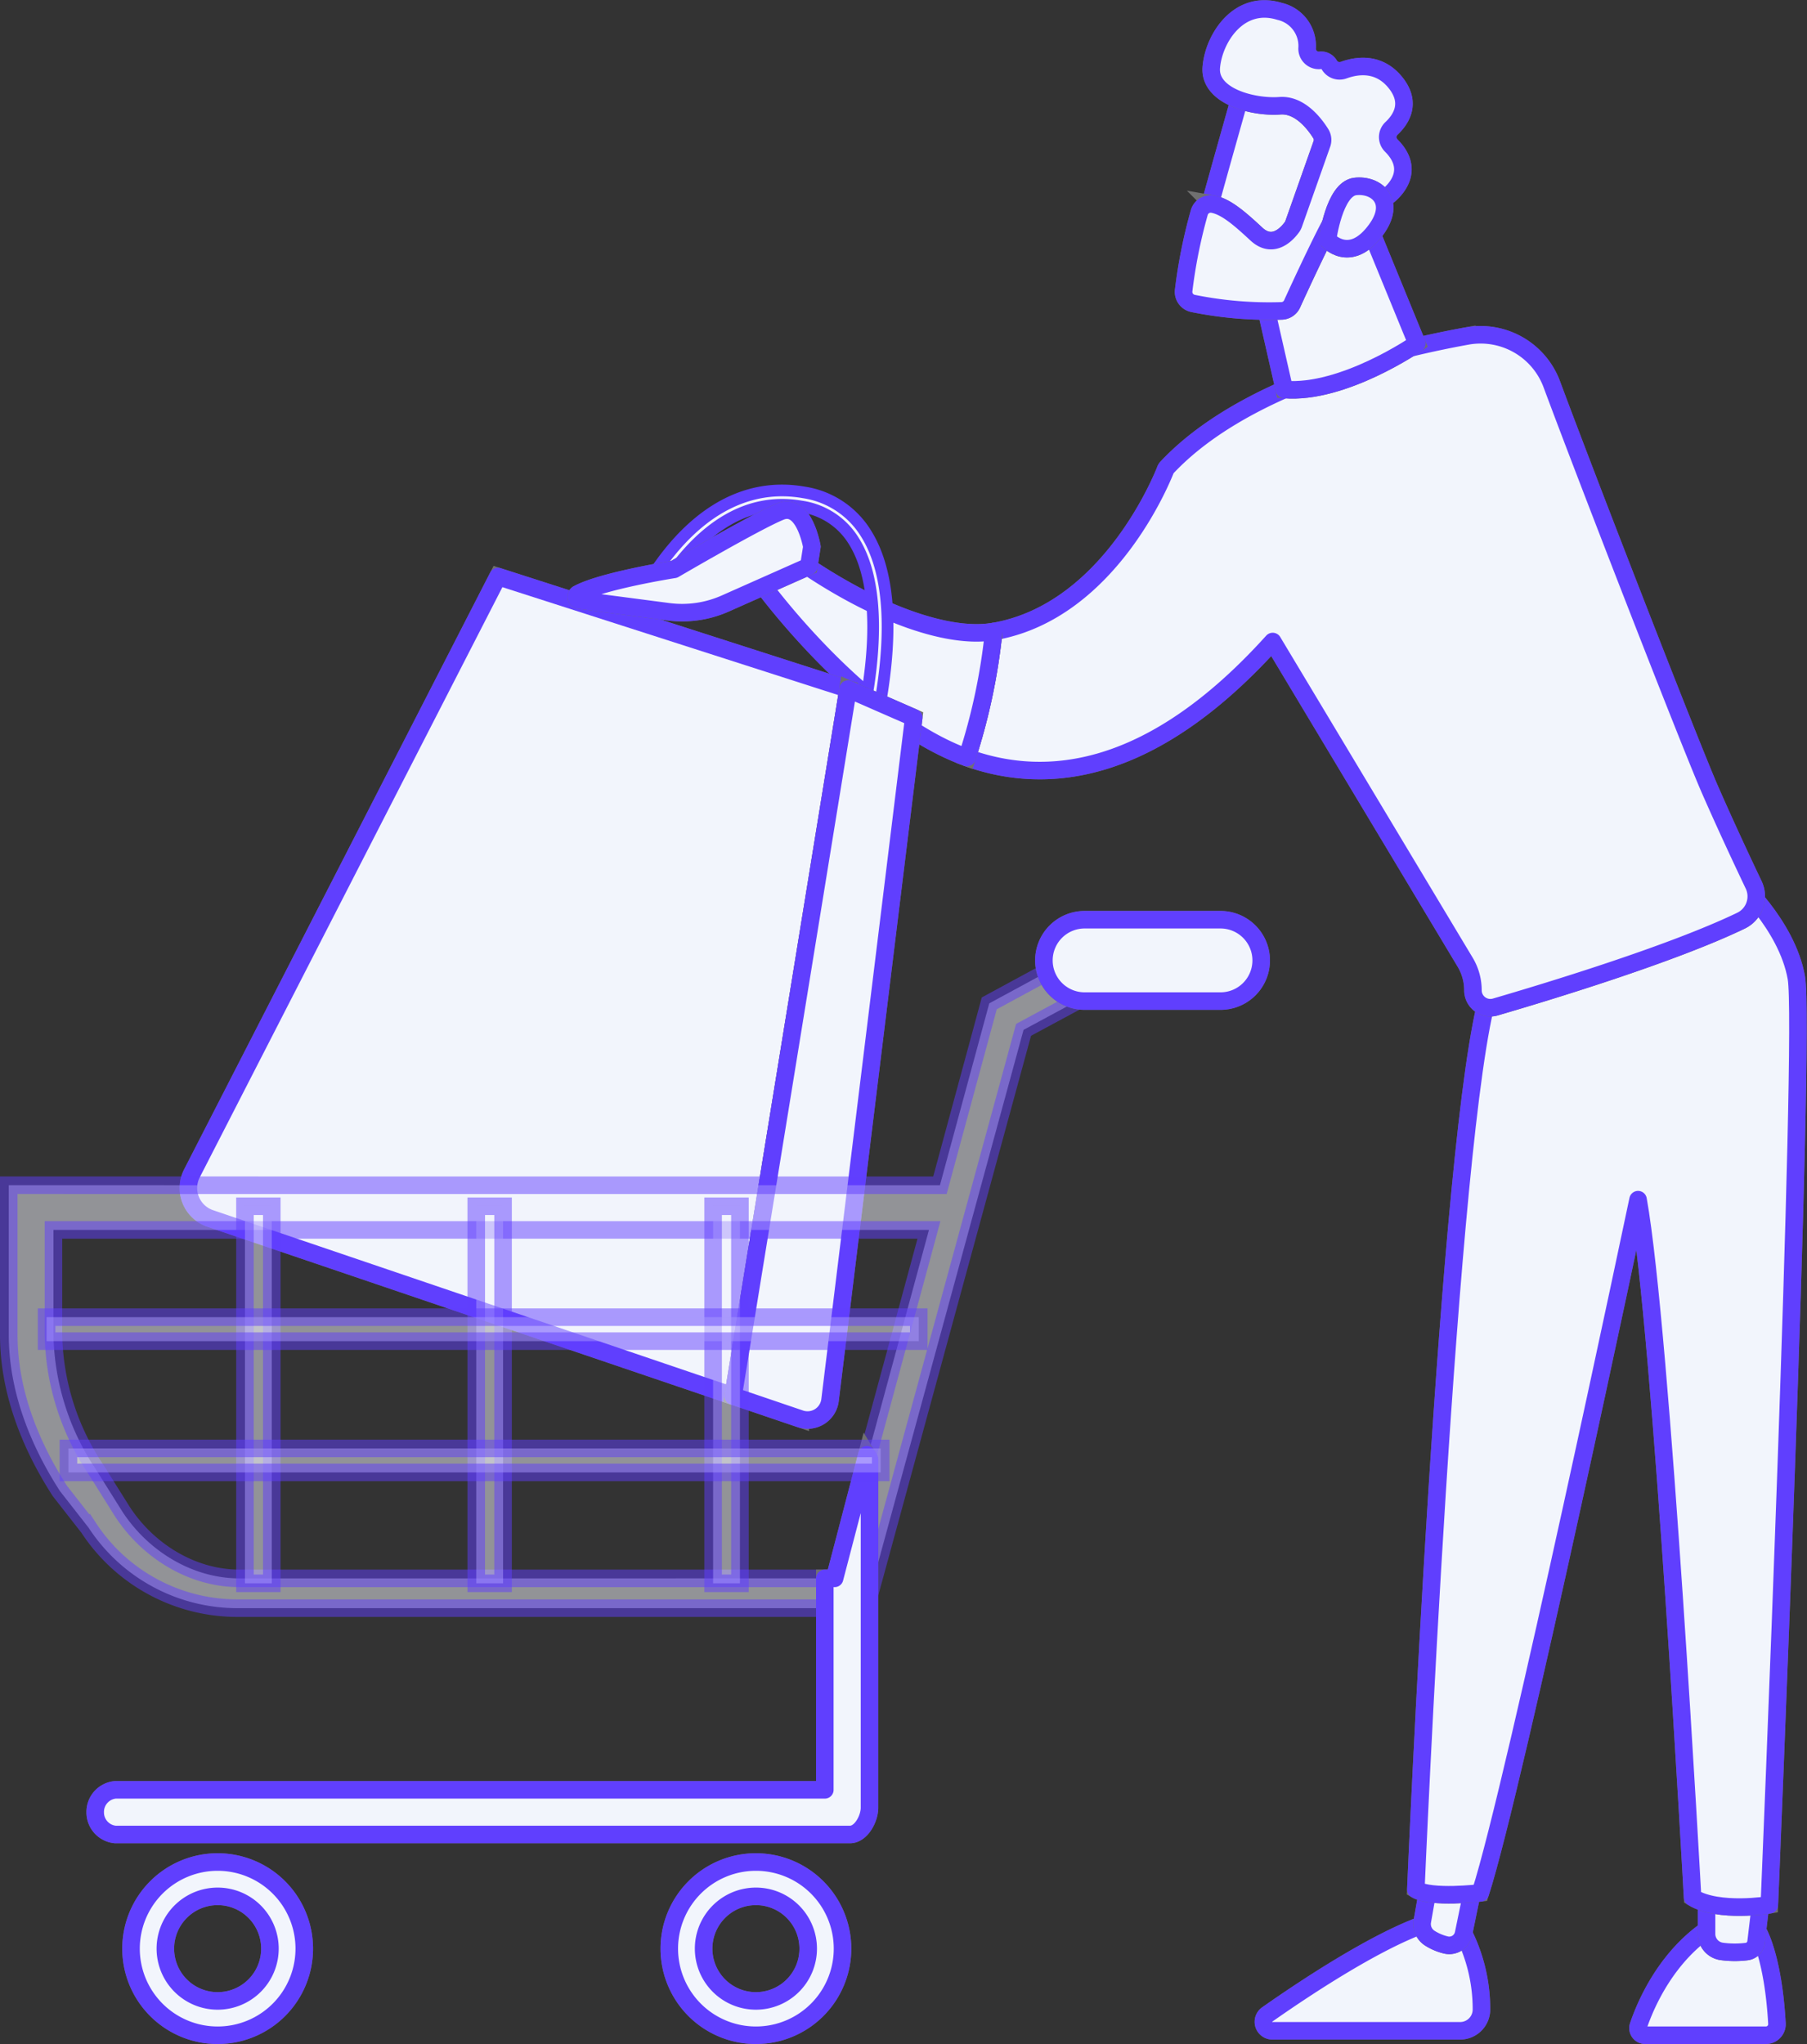 <svg xmlns="http://www.w3.org/2000/svg" width="308.959" height="349.499" viewBox="0 0 308.959 349.499"><rect x="0" y="0" width="308.959" height="349.499" fill="#333333" stroke="none"/><g transform="translate(1.254 1.286)"><path d="M588.256,668.659s2.64,4.162,3.3,15.814a1.9,1.9,0,0,1-1.886,2.011h-20.65a1.218,1.218,0,0,1-1.158-1.6c1.21-3.581,4.869-12.313,13.033-17.3Z" transform="translate(-288.989 -339.771)" fill="#f2f5fc" stroke="#707070" stroke-width="3"/><path d="M588.256,668.659s2.64,4.162,3.3,15.814a1.9,1.9,0,0,1-1.886,2.011h-20.65a1.218,1.218,0,0,1-1.158-1.6c1.21-3.581,4.869-12.313,13.033-17.3Z" transform="translate(-288.989 -339.771)" fill="#f2f5fc" stroke="#603ffe" stroke-linecap="round" stroke-linejoin="round" stroke-width="3"/><path d="M601.295,652.573l-1.168,9.793a1.844,1.844,0,0,1-1.609,1.619,16.333,16.333,0,0,1-4.366-.042,3.025,3.025,0,0,1-2.494-3v-9.455Z" transform="translate(-301.13 -331.581)" fill="#f2f5fc" stroke="#707070" stroke-width="3"/><path d="M601.295,652.573l-1.168,9.793a1.844,1.844,0,0,1-1.609,1.619,16.333,16.333,0,0,1-4.366-.042,3.025,3.025,0,0,1-2.494-3v-9.455Z" transform="translate(-301.13 -331.581)" fill="#f2f5fc" stroke="#603ffe" stroke-linecap="round" stroke-linejoin="round" stroke-width="3"/><path d="M470.776,667.579a28.837,28.837,0,0,1,3.868,14.576,3.648,3.648,0,0,1-3.669,3.568H438.9a1.535,1.535,0,0,1-.882-2.793c6.069-4.262,18-12.223,26.624-15.352Z" transform="translate(-222.601 -339.771)" fill="#f2f5fc" stroke="#707070" stroke-width="3"/><path d="M470.776,667.579a28.837,28.837,0,0,1,3.868,14.576,3.648,3.648,0,0,1-3.669,3.568H438.9a1.535,1.535,0,0,1-.882-2.793c6.069-4.262,18-12.223,26.624-15.352Z" transform="translate(-222.601 -339.771)" fill="#f2f5fc" stroke="#603ffe" stroke-linecap="round" stroke-linejoin="round" stroke-width="3"/><path d="M502.2,641.172l-2.491,12.1a2.494,2.494,0,0,1-2.95,1.961,9.011,9.011,0,0,1-2.82-1.179,2.863,2.863,0,0,1-1.279-2.922l2.577-14.653Z" transform="translate(-250.722 -323.94)" fill="#f2f5fc" stroke="#707070" stroke-width="3"/><path d="M502.2,641.172l-2.491,12.1a2.494,2.494,0,0,1-2.95,1.961,9.011,9.011,0,0,1-2.82-1.179,2.863,2.863,0,0,1-1.279-2.922l2.577-14.653Z" transform="translate(-250.722 -323.94)" fill="#f2f5fc" stroke="#603ffe" stroke-linecap="round" stroke-linejoin="round" stroke-width="3"/><path d="M545.2,303.575s8.662,7.637,10.292,16.825-4.619,158.522-4.619,158.522-8.661,1.441-13.126-1.265c0,0-5.3-96.917-9.321-119.312,0,0-21.111,100.393-26.96,118.533,0,0-8.345,1.015-11.036-.573,0,0,5.53-130.137,12.478-153.273Z" transform="translate(-249.606 -154.507)" fill="#f2f5fc" stroke="#707070" stroke-width="3"/><path d="M545.2,303.575s8.662,7.637,10.292,16.825-4.619,158.522-4.619,158.522-8.661,1.441-13.126-1.265c0,0-5.3-96.917-9.321-119.312,0,0-21.111,100.393-26.96,118.533,0,0-8.345,1.015-11.036-.573,0,0,5.53-130.137,12.478-153.273Z" transform="translate(-249.606 -154.507)" fill="#f2f5fc" stroke="#603ffe" stroke-linecap="round" stroke-linejoin="round" stroke-width="3"/><path d="M368.177,136.819c12.837-13.832,37.288-20.082,51.445-22.649a12.987,12.987,0,0,1,14.513,8.234c6.37,17.126,23.7,61.68,27.055,69.337,2.755,6.282,5.632,12.418,7.46,16.254a4.605,4.605,0,0,1-2.149,6.136c-11.911,5.741-33.342,12.236-42.031,14.77a2.981,2.981,0,0,1-3.814-2.868,9.314,9.314,0,0,0-1.328-4.793l-32.906-54.835c-20.51,22.741-38.472,24.821-52.269,19.843a103.81,103.81,0,0,0,4.566-21.551c20.384-3.492,29.458-27.879,29.458-27.879" transform="translate(-170.07 -58)" fill="#f2f5fc" stroke="#707070" stroke-width="3"/><path d="M368.177,136.819c12.837-13.832,37.288-20.082,51.445-22.649a12.987,12.987,0,0,1,14.513,8.234c6.37,17.126,23.7,61.68,27.055,69.337,2.755,6.282,5.632,12.418,7.46,16.254a4.605,4.605,0,0,1-2.149,6.136c-11.911,5.741-33.342,12.236-42.031,14.77a2.981,2.981,0,0,1-3.814-2.868,9.314,9.314,0,0,0-1.328-4.793l-32.906-54.835c-20.51,22.741-38.472,24.821-52.269,19.843a103.81,103.81,0,0,0,4.566-21.551C359.1,161.206,368.177,136.819,368.177,136.819Z" transform="translate(-170.07 -58)" fill="#f2f5fc" stroke="#603ffe" stroke-linecap="round" stroke-linejoin="round" stroke-width="3"/><path d="M263.152,197.286l6.664-3.9c11.909,8.179,24.617,13.13,32.767,11.734a103.812,103.812,0,0,1-4.566,21.551c-18.177-6.557-34.864-29.39-34.864-29.39" transform="translate(-133.934 -98.428)" fill="#f2f5fc" stroke="#707070" stroke-width="3"/><path d="M263.152,197.286l6.664-3.9c11.909,8.179,24.617,13.13,32.767,11.734a103.812,103.812,0,0,1-4.566,21.551C279.839,220.119,263.152,197.286,263.152,197.286Z" transform="translate(-133.934 -98.428)" fill="#f2f5fc" stroke="#603ffe" stroke-linecap="round" stroke-linejoin="round" stroke-width="3"/><path d="M450.732,62.655l10.935,26.683s-12.564,8.7-22.672,7.869l-5.457-23.993Z" transform="translate(-220.653 -31.889)" fill="#f2f5fc" stroke="#707070" stroke-width="3"/><path d="M450.732,62.655l10.935,26.683s-12.564,8.7-22.672,7.869l-5.457-23.993Z" transform="translate(-220.653 -31.889)" fill="#f2f5fc" stroke="#603ffe" stroke-linecap="round" stroke-linejoin="round" stroke-width="3"/><path d="M422.738,23.985c-.25.355-7.911,28.028-7.911,28.028l15.894,4.038L441.878,30.9s-14.948-12.856-19.14-6.916" transform="translate(-211.13 -11.41)" fill="#f2f5fc" stroke="#707070" stroke-width="3"/><path d="M422.738,23.985c-.25.355-7.911,28.028-7.911,28.028l15.894,4.038L441.878,30.9S426.93,18.045,422.738,23.985Z" transform="translate(-211.13 -11.41)" fill="#f2f5fc" stroke="#603ffe" stroke-linecap="round" stroke-linejoin="round" stroke-width="3"/><path d="M433.212,23.568l-4.836,13.7a2.035,2.035,0,0,1-.252.491c-.656.932-3.15,3.975-6.108,1.234-2.684-2.487-5.17-4.717-7.466-5.122a2.028,2.028,0,0,0-2.308,1.457,87.622,87.622,0,0,0-2.673,13.351,2.023,2.023,0,0,0,1.646,2.182A65.383,65.383,0,0,0,426.4,52.122a2.029,2.029,0,0,0,1.71-1.178C429.62,47.635,434.26,37.6,435.986,35c1.62-2.438,5.591-2.37,7.256-2.222a2,2,0,0,0,1.495-.489c1.457-1.277,4.229-4.537.329-8.44a2.033,2.033,0,0,1,.047-2.926c1.675-1.575,3.466-4.368.676-7.832-2.836-3.521-6.58-2.96-8.874-2.123a2.031,2.031,0,0,1-2.443-.9,1.607,1.607,0,0,0-1.656-.774,2,2,0,0,1-2.133-2.05A6.06,6.06,0,0,0,426,.917c-6.943-2.161-11.273,4.547-11.7,9.552s7.232,6.92,11.737,6.582c3.426-.256,5.968,3.138,6.99,4.78a2.014,2.014,0,0,1,.185,1.736" transform="translate(-208.449 -0.255)" fill="#f2f5fc" stroke="#707070" stroke-width="3"/><path d="M433.212,23.568l-4.836,13.7a2.035,2.035,0,0,1-.252.491c-.656.932-3.15,3.975-6.108,1.234-2.684-2.487-5.17-4.717-7.466-5.122a2.028,2.028,0,0,0-2.308,1.457,87.622,87.622,0,0,0-2.673,13.351,2.023,2.023,0,0,0,1.646,2.182A65.383,65.383,0,0,0,426.4,52.122a2.029,2.029,0,0,0,1.71-1.178C429.62,47.635,434.26,37.6,435.986,35c1.62-2.438,5.591-2.37,7.256-2.222a2,2,0,0,0,1.495-.489c1.457-1.277,4.229-4.537.329-8.44a2.033,2.033,0,0,1,.047-2.926c1.675-1.575,3.466-4.368.676-7.832-2.836-3.521-6.58-2.96-8.874-2.123a2.031,2.031,0,0,1-2.443-.9,1.607,1.607,0,0,0-1.656-.774,2,2,0,0,1-2.133-2.05A6.06,6.06,0,0,0,426,.917c-6.943-2.161-11.273,4.547-11.7,9.552s7.232,6.92,11.737,6.582c3.426-.256,5.968,3.138,6.99,4.78A2.014,2.014,0,0,1,433.212,23.568Z" transform="translate(-208.449 -0.255)" fill="#f2f5fc" stroke="#603ffe" stroke-linecap="round" stroke-linejoin="round" stroke-width="3"/><path d="M459.69,71.387s1.122-8.689,4.736-9.115,7.133,2.545,3.539,7.423c-4.47,6.066-8.276,1.693-8.276,1.693" transform="translate(-233.964 -31.673)" fill="#f2f5fc" stroke="#707070" stroke-width="3"/><path d="M459.69,71.387s1.122-8.689,4.736-9.115,7.133,2.545,3.539,7.423C463.5,75.761,459.69,71.387,459.69,71.387Z" transform="translate(-233.964 -31.673)" fill="#f2f5fc" stroke="#603ffe" stroke-linecap="round" stroke-linejoin="round" stroke-width="3"/><path d="M252.809,213.309a1.228,1.228,0,0,1-.781-1.511c.069-.233,6.824-23.418-.278-34.89a12.6,12.6,0,0,0-9.034-6c-20.421-3.586-30.058,27.085-30.153,27.4a1.228,1.228,0,0,1-2.348-.717,64.787,64.787,0,0,1,7.776-15.891c7.052-10.29,15.748-14.857,25.15-13.206a15.126,15.126,0,0,1,10.7,7.126c3.249,5.251,4.321,13.074,3.185,23.255a86.276,86.276,0,0,1-2.642,13.623,1.227,1.227,0,0,1-1.526.827Z" transform="translate(-106.963 -85.588)" fill="#f2f5fc" stroke="#603ffe" stroke-linecap="round" stroke-linejoin="round" stroke-width="2"/><path d="M63.654,300.179,115.98,198.136l59.86,19.231L156.184,338.26,66.781,307.9a5.5,5.5,0,0,1-3.127-7.721" transform="translate(-32.088 -100.843)" fill="#f2f5fc" stroke="#707070" stroke-width="3"/><path d="M63.654,300.179,115.98,198.136l59.86,19.231L156.184,338.26,66.781,307.9A5.5,5.5,0,0,1,63.654,300.179Z" transform="translate(-32.088 -100.843)" fill="#f2f5fc" stroke="#603ffe" stroke-linecap="round" stroke-linejoin="round" stroke-width="3"/><path d="M283.6,242.209l-11.227-4.91L252.721,358.192l11.477,3.9a3.875,3.875,0,0,0,5.092-3.2Z" transform="translate(-128.625 -120.776)" fill="#f2f5fc" stroke="#707070" stroke-width="3"/><path d="M283.6,242.209l-11.227-4.91L252.721,358.192l11.477,3.9a3.875,3.875,0,0,0,5.092-3.2Z" transform="translate(-128.625 -120.776)" fill="#f2f5fc" stroke="#603ffe" stroke-linecap="round" stroke-linejoin="round" stroke-width="3"/><path d="M198.392,189.338c4.144-2.255,16.441-4.195,16.441-4.195s14.134-8.27,18.2-9.9c3.379-1.352,4.834,3.7,5.23,5.454.081.356.118.576.118.576l-.523,3.362-14.279,6.346a18.183,18.183,0,0,1-9.746,1.413L198.59,190.4a.57.57,0,0,1-.2-1.066" transform="translate(-100.822 -89.077)" fill="#f2f5fc" stroke="#707070" stroke-width="3"/><path d="M198.392,189.338c4.144-2.255,16.441-4.195,16.441-4.195s14.134-8.27,18.2-9.9c3.379-1.352,4.834,3.7,5.23,5.454.081.356.118.576.118.576l-.523,3.362-14.279,6.346a18.183,18.183,0,0,1-9.746,1.413L198.59,190.4a.57.57,0,0,1-.2-1.066Z" transform="translate(-100.822 -89.077)" fill="#f2f5fc" stroke="#603ffe" stroke-linecap="round" stroke-linejoin="round" stroke-width="3"/><path d="M.5,364.034v25.584c0,9.528,3.583,18.7,8.748,26.707l4.888,6.252a30.4,30.4,0,0,0,25.771,13.771h107.05l.811-2.752,26.238-96.128L196.023,325.6l-3.279-6-24.6,13.338-8.435,31.1Zm7.639,7.639H157.833l-10.558,38.953-5.57,20.63H39.907c-8.082,0-15.67-4.729-20.05-11.516l-4.45-7.095a42.761,42.761,0,0,1-7.269-23.027Z" transform="translate(-0.254 -162.664)" fill="#f2f5fc" stroke="#603ffe" stroke-width="3" opacity="0.5"/><path d="M30.6,565.069a3.786,3.786,0,0,0,3.446,3.815h125.6c1.9,0,3.342-2.689,3.342-4.584V505.072c0-.653-.129-.585-.446-1.106l-5.522,21.123h-1.671v36.157H34.049a3.788,3.788,0,0,0-3.446,3.824" transform="translate(-15.576 -256.498)" fill="#f2f5fc" stroke="#707070" stroke-width="3"/><path d="M30.6,565.069a3.786,3.786,0,0,0,3.446,3.815h125.6c1.9,0,3.342-2.689,3.342-4.584V505.072c0-.653-.129-.585-.446-1.106l-5.522,21.123h-1.671v36.157H34.049A3.788,3.788,0,0,0,30.6,565.069Z" transform="translate(-15.576 -256.498)" fill="#f2f5fc" stroke="#603ffe" stroke-linecap="round" stroke-linejoin="round" stroke-width="3"/><rect width="4.585" height="64.474" transform="translate(80.174 204.966)" fill="#f2f5fc" stroke="#603ffe" stroke-width="3" opacity="0.5"/><rect width="4.585" height="64.474" transform="translate(120.673 204.966)" fill="#f2f5fc" stroke="#603ffe" stroke-width="3" opacity="0.5"/><rect width="4.585" height="64.474" transform="translate(40.63 204.966)" fill="#f2f5fc" stroke="#603ffe" stroke-width="3" opacity="0.5"/><rect width="149.126" height="4.1" transform="translate(6.712 223.931)" fill="#f2f5fc" stroke="#603ffe" stroke-width="3" opacity="0.5"/><rect width="138.881" height="4.1" transform="translate(10.447 246.374)" fill="#f2f5fc" stroke="#603ffe" stroke-width="3" opacity="0.5"/><path d="M230.49,660.568A14.81,14.81,0,1,0,245.3,645.759a14.81,14.81,0,0,0-14.809,14.809m5.871,0a8.939,8.939,0,1,1,8.938,8.939,8.939,8.939,0,0,1-8.938-8.939" transform="translate(-117.31 -328.665)" fill="#f2f5fc" stroke="#707070" stroke-width="3"/><path d="M230.49,660.568A14.81,14.81,0,1,0,245.3,645.759,14.81,14.81,0,0,0,230.49,660.568Zm5.871,0a8.939,8.939,0,1,1,8.938,8.939A8.939,8.939,0,0,1,236.361,660.568Z" transform="translate(-117.31 -328.665)" fill="#f2f5fc" stroke="#603ffe" stroke-linecap="round" stroke-linejoin="round" stroke-width="3"/><path d="M43.07,660.568a14.81,14.81,0,1,0,14.809-14.809A14.81,14.81,0,0,0,43.07,660.568m5.871,0a8.939,8.939,0,1,1,8.938,8.939,8.939,8.939,0,0,1-8.938-8.939" transform="translate(-21.921 -328.665)" fill="#f2f5fc" stroke="#707070" stroke-width="3"/><path d="M43.07,660.568a14.81,14.81,0,1,0,14.809-14.809A14.81,14.81,0,0,0,43.07,660.568Zm5.871,0a8.939,8.939,0,1,1,8.938,8.939A8.939,8.939,0,0,1,48.941,660.568Z" transform="translate(-21.921 -328.665)" fill="#f2f5fc" stroke="#603ffe" stroke-linecap="round" stroke-linejoin="round" stroke-width="3"/><path d="M360.931,324.591a6.958,6.958,0,0,0,6.958,6.958h23.152a6.958,6.958,0,1,0,0-13.915H367.889a6.957,6.957,0,0,0-6.958,6.958" transform="translate(-183.699 -161.662)" fill="#f2f5fc" stroke="#707070" stroke-width="3"/><path d="M360.931,324.591a6.958,6.958,0,0,0,6.958,6.958h23.152a6.958,6.958,0,1,0,0-13.915H367.889A6.957,6.957,0,0,0,360.931,324.591Z" transform="translate(-183.699 -161.662)" fill="#f2f5fc" stroke="#603ffe" stroke-linecap="round" stroke-linejoin="round" stroke-width="3"/></g></svg>